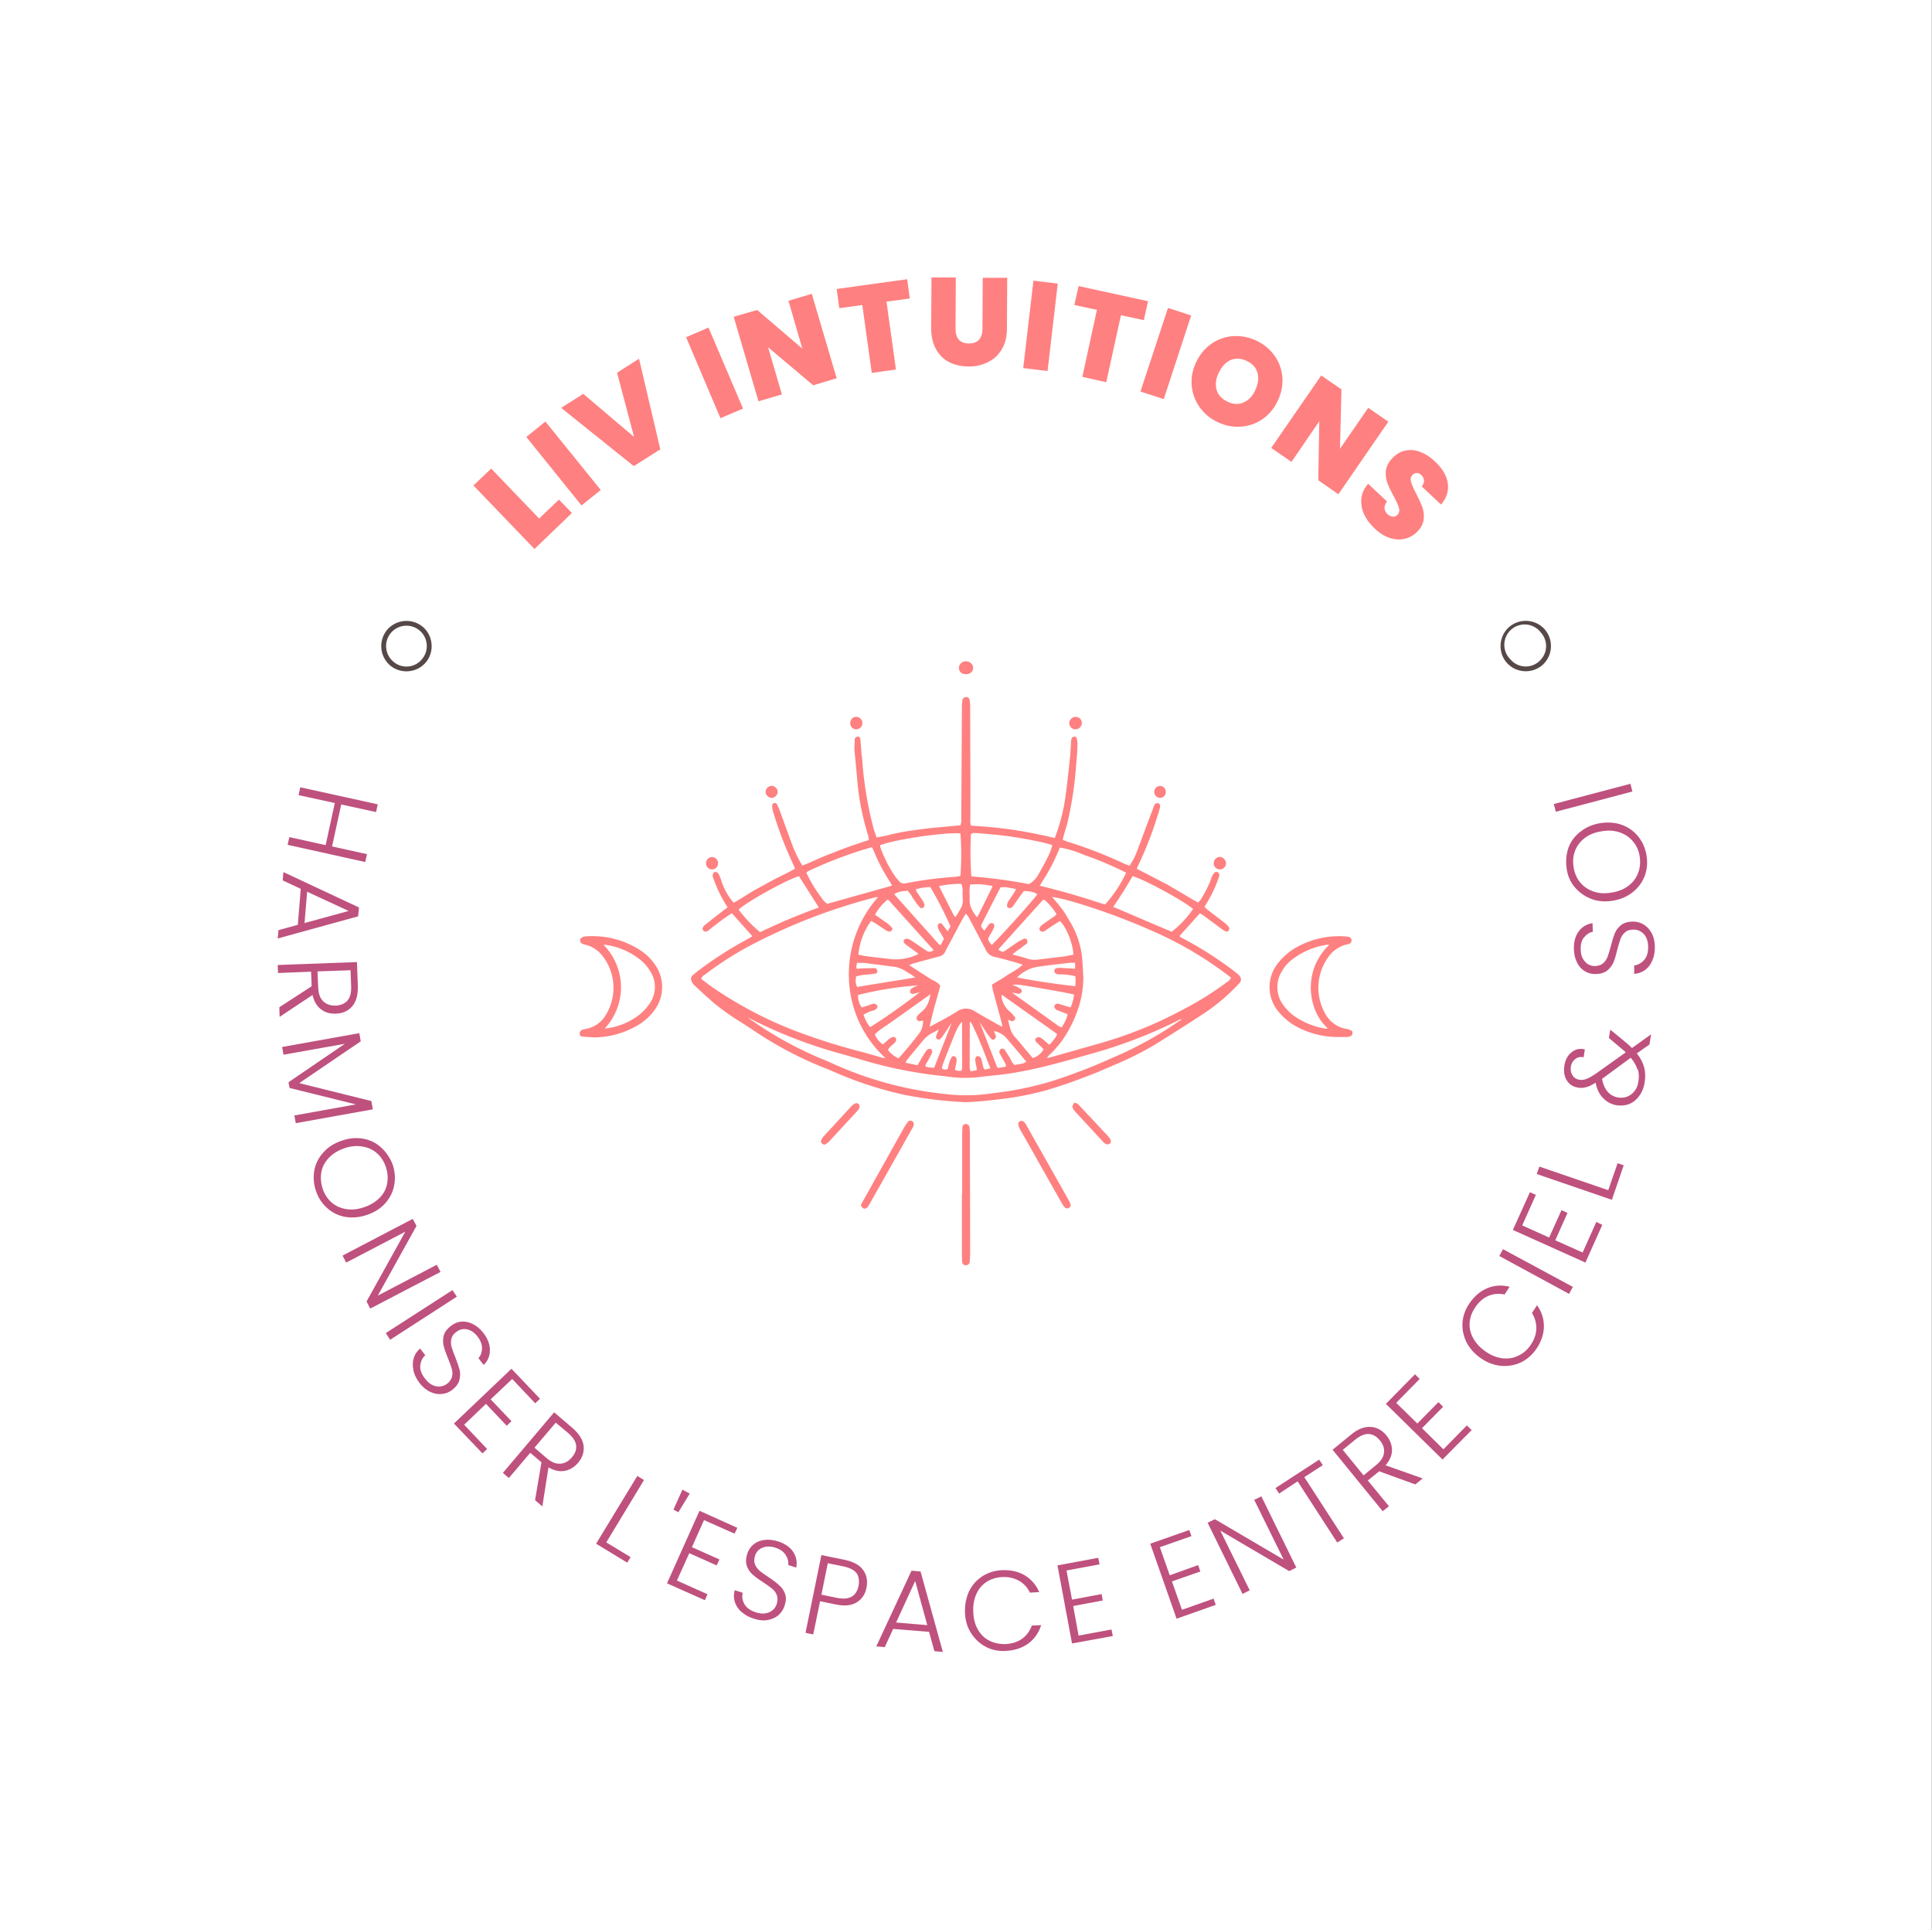 <?xml version="1.0" encoding="UTF-8"?>
<svg data-bbox="0 -0.007 13.265 13.264" viewBox="0 0 13.266 13.251" xmlns="http://www.w3.org/2000/svg" data-type="color">
    <rect x="0" y="0" width="13.266" height="13.251" fill="#333333" stroke="none"/>
    <g>
        <path fill="#ffffff" d="M13.265-.007v13.264H0V-.007z" data-color="1"/>
        <path fill="#ff8080" d="m3.702 3.56.136-.13.089.092-.257.247-.419-.436.122-.116zm.043-.666.38.47-.132.106L3.614 3zm.643-.431.146.622-.182.115-.499-.4.152-.096.349.296-.117-.441zm.477-.214.237.556-.155.066-.236-.556zm.88.348-.161.048-.31-.261.095.324-.161.047-.17-.58.161-.047.31.265-.095-.328.16-.048zm.484-.68.018.132-.16.022.065.466-.166.023-.065-.466-.158.022-.018-.132zm.334-.012-.002.35q0 .05.022.076.023.027.07.027.046 0 .07-.026.023-.027.023-.075l.002-.35h.168l-.002.35q0 .084-.036.142-.035.059-.096.088-.06.03-.134.029t-.131-.03-.09-.089q-.033-.058-.033-.142l.002-.35zm.7.042-.07.6-.167-.02.07-.6zm.62.121-.029.13-.157-.034-.101.46-.164-.037.1-.46-.155-.033.029-.13zm.296.098-.188.574-.16-.052.189-.574zm.06.632q-.048-.067-.056-.148-.008-.082.03-.163.038-.08.105-.127.068-.047.149-.052.081-.006.158.03.078.036.125.102.048.065.055.147t-.03.162-.105.128q-.067.046-.148.052-.082.006-.159-.03t-.124-.101m.3-.035q.052-.022.081-.086.03-.065.014-.119t-.074-.08q-.06-.028-.11-.006t-.082.088q-.03.064-.014.117t.075.081.11.005m.651.63-.138-.096.007-.405-.191.279-.139-.096.343-.497.139.095-.01.408.194-.281.138.095zm.16.082q-.016-.083.044-.154l.13.122q-.019.025-.017.047t.02.04q.017.015.036.017.02.002.033-.013.018-.02.01-.047-.008-.028-.036-.08-.03-.054-.044-.092-.014-.039-.01-.083.005-.045.045-.087t.09-.052q.049-.01.1.009.053.02.1.064.078.072.09.15.012.08-.046.148l-.133-.125q.018-.02.016-.041t-.02-.038q-.014-.013-.03-.013-.017 0-.03.015-.013.012-.011.03 0 .019.01.039.007.02.026.056.028.054.043.093.014.04.01.084-.005.043-.04.082-.038.04-.087.052-.049.013-.103-.004-.054-.016-.105-.064-.077-.072-.092-.155" data-color="2"/>
        <path fill="#bf517e" d="M2.508 5.918 1.975 5.8l.012-.053.249.055.063-.289-.249-.054.012-.054.532.117-.012.053-.239-.052-.063.288.24.053zm-.463.431.02-.247-.124-.058.005-.057.519.243-.006.061-.552.152.005-.057zm.046-.012.303-.083-.285-.132zm-.173.578.222-.144-.004-.1-.227.009-.002-.055.544-.02.006.163q.003.091-.038.14-.042.049-.113.051-.06.003-.102-.03-.043-.032-.058-.098l-.226.15zm.262-.246.005.11q.002.064.034.095.033.031.085.03.054-.003.082-.035t.025-.1l-.004-.108zm.38.947-.529.095-.01-.053.423-.076-.456-.113-.007-.039.387-.264-.421.075-.01-.053.53-.095.01.056-.422.287.495.123zm-.402.42q.013-.07.062-.124.048-.054.124-.08.075-.027.147-.015t.125.06.08.117q.024.072.011.142t-.061.124-.124.08-.147.015-.126-.059-.079-.118-.012-.141m.12.219q.042.036.101.045t.124-.014.106-.066.05-.099-.01-.112q-.02-.058-.062-.094t-.1-.045q-.06-.01-.125.013t-.106.067-.05.099.01.112.062.094m.264.728-.025-.049.266-.479-.406.212-.025-.048.482-.252.026.048-.266.479.405-.212.026.049zm.595-.082-.458.296-.03-.046.458-.295zm-.298.504q-.01-.044.002-.083t.044-.065l.035.046q-.029.027-.034.07t.032.09q.034.045.076.053T3.07 9.5q.027-.021.034-.049.006-.027-.002-.054-.008-.028-.026-.072-.022-.053-.03-.087t.001-.07q.01-.035.05-.066.034-.026.073-.029.04-.002.079.018t.07.06q.046.06.045.12t-.043.1l-.036-.047q.023-.024.025-.065.001-.04-.03-.082-.03-.04-.071-.05t-.077.018q-.027.02-.033.048-.006.027.002.055t.026.072q.02.05.029.085.008.035-.002.071t-.049.066q-.03.024-.07.028-.04.005-.08-.014-.041-.018-.075-.062-.032-.043-.042-.087m.679.06-.148.14.143.15-.033.031-.142-.15-.15.143.158.167-.032.03-.196-.205.395-.376.196.206-.033.031zm.157.832.044-.26-.077-.065-.147.173-.041-.035.352-.416.124.106q.07.06.078.123.008.064-.038.118-.039.045-.091.055-.053.01-.112-.024l-.042.268zm-.004-.36.084.072q.049.041.093.038.045-.003.079-.043.035-.04.03-.083-.005-.042-.056-.086l-.084-.07zm.493.65.167.101-.023.038-.214-.13.283-.465.046.028zm.573-.335-.078.128-.034-.018.062-.137zm.098.182-.083.186.189.084-.019.041-.188-.084-.085.188.21.094-.018.041-.26-.116.223-.498.26.117-.019.04zm.256.63q-.033-.031-.045-.07t0-.079l.055.018q-.01.039.011.077t.078.057q.052.017.092 0t.053-.059q.01-.033 0-.059t-.032-.044-.063-.045q-.047-.03-.073-.054-.026-.023-.038-.058t.003-.083q.013-.04.044-.065t.075-.03.092.01q.072.023.105.073.032.05.02.107l-.055-.018q.005-.034-.017-.068-.021-.035-.072-.051-.046-.015-.086 0t-.053.057q-.01.033 0 .058t.033.045q.022.018.062.044.046.03.072.055.027.023.04.059.012.035-.004.082-.012.036-.041.063-.03.026-.075.034-.044.008-.097-.01-.05-.016-.084-.047m.792-.064q-.054.033-.144.014l-.107-.022-.047.228-.053-.011.109-.534.161.033q.09.019.126.07t.023.12-.068.102m.013-.113q.01-.053-.013-.087-.025-.033-.09-.047l-.108-.022-.044.216.108.022q.125.025.147-.082m.484.315-.246-.02-.058.125-.058-.005.242-.52.062.006.153.552-.058-.005zm-.012-.046-.083-.303-.131.285zm.286-.23q.031-.065.09-.104t.133-.043q.091-.005.159.034.067.04.101.116l-.064.004q-.026-.054-.076-.082t-.117-.025q-.06.004-.106.034t-.07.085-.02.124q.003.069.033.12t.08.075.11.022q.067-.004.113-.037.046-.034.066-.09l.064-.003q-.025.08-.088.126t-.153.051q-.075.005-.137-.027t-.102-.093-.043-.141.027-.146m.67-.145.038.2.203-.038.008.044-.203.038.037.203.226-.042.009.045-.28.051-.1-.536.28-.052.009.045zm.641-.16.068.193.195-.07.015.044-.195.068.069.195.217-.077.015.043-.269.095-.181-.515.268-.094.015.042zm.937.14-.049.024-.473-.278.202.41-.049.025-.24-.489.05-.024.472.277-.202-.41.049-.024zm.157-.741.025.038-.127.082.272.42-.046.029-.272-.42-.127.084-.025-.038zm.66.17-.248-.09-.078.063.145.177-.043.034-.344-.422.126-.103q.07-.058.135-.054.064.004.109.059.037.046.038.1 0 .053-.044.105l.255.09zm-.355-.062.085-.07q.05-.04.055-.085.006-.044-.028-.085t-.076-.044-.095.04l-.084.069zm.224-.498.145.142.145-.147.032.032-.145.147.147.145.161-.164.033.032-.2.202-.389-.382.2-.203.032.032zm.483-.415q-.032-.065-.028-.135.005-.07.047-.132.051-.075.123-.105t.154-.01l-.035.053q-.06-.012-.112.01-.053.023-.09.079-.034.05-.038.105t.025.107.085.091.116.046.109-.018q.05-.023.084-.073.038-.056.039-.113t-.03-.107l.035-.053q.048.068.047.146-.001.079-.052.154-.042.061-.105.092-.064.03-.136.024t-.138-.051-.1-.11m.25-.64.48.259-.026.048-.479-.26zm.132-.163.185.083.085-.188.041.019-.084.188.188.084.094-.21.041.02-.116.259-.498-.224.117-.259.041.018zm.591-.242.064-.185.042.014-.081.237-.516-.177.018-.051zm.283-1-.087.061q.037.046.05.094t.004.104q-.008.054-.036.092-.027.039-.067.056t-.09.01q-.056-.01-.093-.05-.038-.038-.051-.105-.035.023-.062.03-.028.009-.058.004-.052-.008-.078-.05t-.016-.104q.01-.058.049-.089t.091-.02l-.008.054q-.035-.006-.058.013-.024.018-.03.051-.005.036.011.06.016.026.047.031.024.004.05-.006.025-.01.061-.034l.208-.148q-.013-.013-.041-.036l-.075-.063.01-.057.09.074q.034.027.059.052l.131-.094zm-.084.168q-.012-.039-.045-.077L11 7.407q.022.113.112.128.034.005.063-.007t.05-.039q.02-.026.025-.064.008-.046-.004-.084m.1-.748q-.017.042-.05.066t-.075.027v-.058q.039-.005.068-.037t.028-.092q-.001-.055-.03-.087-.03-.031-.073-.03-.035 0-.056.019-.021.018-.031.045t-.022.074q-.013.055-.026.087-.014.032-.043.056-.029.023-.08.024-.042.001-.075-.02-.034-.021-.053-.06-.02-.04-.021-.091-.002-.076.034-.123t.094-.055l.002.059q-.034.006-.06.038t-.023.085q0 .049.028.08.027.033.072.032.034-.001.055-.02.02-.018.03-.045t.022-.073q.014-.054.027-.087.014-.033.043-.056.03-.023.079-.024.038-.001.073.018.035.02.057.059t.023.094-.017.095m-.053-.578q-.026.066-.083.111t-.137.058-.147-.013-.113-.08-.056-.13.013-.142q.025-.066.083-.11.057-.045.136-.058.08-.012.148.012.068.025.112.08.045.056.057.131t-.013.141m-.079-.237q-.035-.043-.091-.063-.057-.02-.125-.008-.069.01-.116.046t-.067.088-.01.112q.009.06.044.104.035.043.091.063t.125.008q.068-.01.116-.046.047-.036.067-.088.02-.053.011-.113t-.045-.103m-.545-.258.526-.139.014.053-.526.139z" data-color="3"/>
        <g clip-path="url(#5b2a9033-ba76-4cbe-822c-80afaef77cc7)" transform="translate(3.98 4.54)scale(.857)">
            <g clip-path="url(#1d7e5b98-5224-4692-9021-b51975f4591a)">
                <path fill="#ff8080" d="m5.276 2.508-.026-.021-.01-.008a3 3 0 0 0-.41-.261q-.017-.006-.023-.018l.163-.181.01.005.021.014.143.106q.015.012.035.02a.02.02 0 0 0 .023-.009.03.03 0 0 0 0-.025.2.2 0 0 0-.032-.033l-.074-.057-.062-.047-.022-.02-.006-.006.01-.015.02-.034a1 1 0 0 0 .087-.193.03.03 0 0 0-.001-.027.03.03 0 0 0-.025-.011h-.003a.1.1 0 0 0-.033.051l-.005.015a1 1 0 0 1-.08.157l-.016.018-.006.005-.073-.043-.17-.1-.173-.09-.073-.037V1.66l.004-.011q.095-.197.16-.407l.007-.022.015-.051a.03.03 0 0 0-.004-.023.02.02 0 0 0-.016-.01q-.016 0-.026.015l-.01.025-.004.013-.032.084-.095.254a.5.5 0 0 1-.059.111l-.01-.004-.03-.012a3.5 3.5 0 0 0-.466-.18l-.022-.01-.007-.004.01-.037.026-.087q.055-.233.072-.471l.006-.07q.004-.05.005-.098a.2.2 0 0 0-.006-.047.02.02 0 0 0-.02-.015.03.03 0 0 0-.02.013.1.1 0 0 0-.006.034l-.002.039-.004.065c-.012.114-.023.217-.037.32a1.5 1.5 0 0 1-.084.334l-.004.008a3.5 3.5 0 0 0-.67-.099.1.1 0 0 1-.005-.05V.906L3.13.743 3.129.36a.3.3 0 0 0-.005-.053.03.03 0 0 0-.01-.016.03.03 0 0 0-.023-.004c-.008.002-.021.01-.023.02a.3.3 0 0 0-.005.052l-.004.692-.001.176v.059l-.006.024v.004l-.23.021a6 6 0 0 0-.222.03q-.054.01-.109.023-.054.014-.112.023l-.008-.024q-.01-.027-.018-.055a3 3 0 0 1-.09-.559L2.26.758 2.255.691 2.249.62a.03.03 0 0 0-.01-.015L2.23.603c-.004 0-.024.006-.025.016a1 1 0 0 0-.003.092l.015.158.006.065q.018.238.09.465l.004.023v.01l-.053.017-.125.043q-.063.023-.124.048l-.06.023-.075.033a1 1 0 0 1-.096.04 1 1 0 0 1-.088-.186l-.058-.159-.039-.107-.02-.042a.02.02 0 0 0-.018-.007c-.004.001-.018.008-.018.017q-.001.023.005.046.067.225.167.436l.008.02.003.007a1 1 0 0 1-.095.05l-.07.035-.062.034-.106.058-.07.043a1 1 0 0 1-.089.053.5.5 0 0 1-.1-.181q-.007-.021-.017-.042a.04.04 0 0 0-.022-.023.02.02 0 0 0-.016.002.035.035 0 0 0-.01.042l.002.005.001.002a1 1 0 0 0 .109.224l.004.008-.013.01-.078.06-.095.075a.04.04 0 0 0-.014.027.02.02 0 0 0 .007.015c.011.01.027.009.038 0l.025-.02q.007-.008.016-.013l.006-.004q.065-.053.143-.103l.162.182-.001.002-.004.005-.045.026a3 3 0 0 0-.387.25l-.005.004-.036.03a.04.04 0 0 0-.008.044.1.1 0 0 0 .023.034l.018.017q.067.063.138.125.107.087.224.158l.09.059a3 3 0 0 0 .602.315l.082.035q.258.11.533.17a3.4 3.4 0 0 0 .487.058l.062-.003q.113-.008.23-.023.187-.023.367-.073.268-.082.524-.196.171-.07.33-.164.202-.125.405-.258a1.6 1.6 0 0 0 .27-.231.05.05 0 0 0 .018-.038.06.06 0 0 0-.023-.038m-3.373-.531-.005.002a5 5 0 0 0-.446.188l-.007.002a1 1 0 0 1-.171-.18c.066-.062.373-.233.483-.268l.159.25q-.003.003-.013.006m2.905.902a3 3 0 0 1-.503.282l-.015.006q-.24.11-.492.192a2.6 2.6 0 0 1-.48.1 1.4 1.4 0 0 1-.385.008 2.9 2.9 0 0 1-.9-.242q-.048-.022-.098-.042a3 3 0 0 1-.592-.332q.367.19.765.297l.125.036a3.5 3.5 0 0 0 .695.14 1 1 0 0 0 .31.002l.077-.008c.252-.023.498-.093.735-.16l.034-.01q.376-.102.723-.277l.02-.005-.012.01zm-2.824-.936-.005-.004-.022-.019a1.2 1.2 0 0 1-.14-.225l.001-.002.01-.01a3.3 3.3 0 0 1 .507-.192l.008-.001.022.049q.025.059.053.112.029.054.062.106l.024.04Zm2.76.224-.469-.2.023-.033.059-.09.074-.123c.1.03.4.193.484.263a.8.8 0 0 1-.172.183m-.773.296-.015-.001-.099-.006q-.04-.001-.05.012a.02.02 0 0 0-.003.015c.007.024.028.025.043.025h.006q.06 0 .12.015v.011q.003.015.002.03l-.002.031v.008a6 6 0 0 1-.467-.07.3.3 0 0 1 .159-.085q.108-.015.214-.027l.053-.006h.039Zm-.184-.408-.022.015-.059.042a.05.05 0 0 0-.021.03.02.02 0 0 0 .006.016c.015.016.032.005.043-.002l.065-.044.038-.024.012-.008c.052.05.106.185.108.27l-.016.003-.047.01-.215.026a.2.2 0 0 1-.088-.006q-.042-.014-.088-.025l-.033-.01a.3.3 0 0 1 .05-.039l.022-.016.013-.01.03-.023c.006-.006.003-.022 0-.029a.01.01 0 0 0-.008-.007.02.02 0 0 0-.016-.001.4.4 0 0 0-.053.028l-.097.067c-.02.012-.023.012-.054-.007l.005-.01.347-.385.01-.006.003-.002q.06.052.1.117a.1.1 0 0 1-.035.03m-.353.816.004.002.025.01a.03.03 0 0 0 .023-.01.02.02 0 0 0 .001-.025l-.002-.002A.3.3 0 0 0 3.44 2.8a.18.18 0 0 1-.06-.121l.002-.005.01.004.429.304.002.005.002.005a.3.3 0 0 1-.062.08l-.013-.011-.038-.033a.1.1 0 0 0-.03-.017q-.015-.001-.028.01c-.006.005-.003.02.002.026l.018.018.036.035.007.008a.14.14 0 0 1-.087.07l-.021-.025-.055-.065-.019-.024-.04-.047c-.038-.036-.048-.082-.06-.135zm.409-.126a.03.03 0 0 0-.036.01.02.02 0 0 0-.002.016.04.04 0 0 0 .023.024l.06.023.022.008a.2.2 0 0 1-.03.078l-.016.029-.006-.002-.015-.006-.377-.27.02.002.012.003.02.004a.04.04 0 0 0 .025-.015.01.01 0 0 0 0-.01.03.03 0 0 0-.008-.015L3.5 2.605l-.033-.013c.038-.006.067 0 .232.028l.005.001.046.008q.102.017.211.04a.3.3 0 0 1-.028.104l-.01-.003-.03-.009zm-.453.358a.02.02 0 0 0-.018.006.03.03 0 0 0-.006.03l.017.032.02.035a.1.1 0 0 1 .015.039.2.2 0 0 1-.07.011l-.14-.36h.001l.015.022.043.066.033.042a.02.02 0 0 0 .025.001.03.03 0 0 0 .012-.023l-.015-.039-.002-.004a.2.2 0 0 1 .096.052l.119.14.045.055-.006.003-.016.009q-.027.007-.054.01l-.018.004a.1.1 0 0 1-.028-.038l-.01-.02-.017-.026-.022-.035a.03.03 0 0 0-.019-.012m-.164-1.005.114-.223.032-.062.002-.001.003-.002h.04l.06.01.02.005-.003.007-.012.022-.023.034-.021.032a.06.06 0 0 0-.012.043q.002.009.01.011c.022.01.033-.007.04-.017l.004-.005.049-.07.024-.032.008-.01c.06.003.08.008.107.027-.042.058-.31.356-.365.405a.1.1 0 0 1-.027-.041l-.002-.006a.2.2 0 0 1 .022-.044.3.3 0 0 0 .028-.058.03.03 0 0 0-.01-.023.03.03 0 0 0-.025 0 .1.1 0 0 0-.019.021l-.021.03-.005.007c-.03-.032-.03-.036-.018-.06M3.17 3.2l.005.03.005.022.002.024-.05.009-.002-.008-.005-.02.001-.36q0-.005.003-.01l.01.01q.064.13.114.267l.038.097-.046.01-.003-.004-.006-.009-.011-.045-.006-.024a.03.03 0 0 0-.027-.026.02.02 0 0 0-.015.006.04.04 0 0 0-.007.031m-.16.057.01-.05a.1.1 0 0 0-.002-.029c-.003-.008-.013-.013-.018-.015a.02.02 0 0 0-.019.007l-.017.036-.011.045-.003.014a.04.04 0 0 1-.047-.004V3.26h-.001l.003-.013q.006-.022.014-.042c.1-.256.11-.281.145-.318l.001.368-.003.02v.004H3.06a.07.07 0 0 1-.054-.008zm-.396-.048.009-.016.054-.066.08-.096a.24.24 0 0 1 .08-.059l.036-.02q.005.004-.001.011l-.004.008-.005.012-.008.025c-.002.009.009.018.012.02a.02.02 0 0 0 .02-.001.1.1 0 0 0 .023-.025l.028-.042.026-.04.015-.02h.001l-.133.34-.006.015a.14.14 0 0 1-.055-.005l-.015-.004q0-.016.01-.03l.006-.01.015-.027.022-.043a.03.03 0 0 0-.01-.03.03.03 0 0 0-.03.006.4.4 0 0 0-.032.048l-.002.002-.03.052-.013.022-.095-.02zm-.4-.669v-.015a.4.4 0 0 1 .098-.016l.059-.007a.02.02 0 0 0 .013-.01l.002-.012c-.002-.008-.01-.022-.02-.022q-.048 0-.095.002h-.016l-.026.003h-.008a.05.05 0 0 1 0-.037l.001-.01h.056l.234.03q.054.006.101.037l.016.01q.031.017.06.04l-.067.011-.328.053-.07.012a.1.1 0 0 1-.01-.069m.07.286a.3.3 0 0 1 .077-.031.04.04 0 0 0 .025-.025.02.02 0 0 0-.002-.013.035.035 0 0 0-.042-.011l-.027.01-.016.005-.03.01-.008.002a.15.15 0 0 1-.03-.1q.239-.06.482-.077l-.033.013-.003.002-.022.013a.04.04 0 0 0-.007.027c0 .008.015.014.022.014l.026-.006.007-.002.023-.007a5 5 0 0 1-.398.281.3.3 0 0 1-.053-.1Zm.491-.51-.114-.077a.1.1 0 0 0-.037-.017.03.03 0 0 0-.024.01.02.02 0 0 0 .002.026q.014.014.032.026l.004.003.028.02.05.037a.4.4 0 0 1-.237.04l-.156-.018a1 1 0 0 1-.09-.016.55.55 0 0 1 .102-.27l.01.005.034.02.077.051a.1.1 0 0 0 .027.01.03.03 0 0 0 .02-.013.02.02 0 0 0 0-.02l-.005.004.004-.004-.028-.028-.079-.055-.028-.02a.4.4 0 0 1 .097-.118l.002-.002h.006l.002.001.36.4.001.003a.045.045 0 0 1-.06.002m-.273.76.013-.011.004-.003.015-.018a.03.03 0 0 0-.001-.024.02.02 0 0 0-.024-.01.1.1 0 0 0-.035.02l-.034.03-.01.009a.17.17 0 0 1-.065-.081.6.6 0 0 1 .092-.07l.05-.035.155-.11.104-.074.045-.032c-.011.064-.03.11-.075.144a.2.2 0 0 0-.033.034.03.03 0 0 0-.001.025.03.03 0 0 0 .02.013l.024-.004h.005a.16.16 0 0 1-.026.096 3 3 0 0 1-.154.188l-.015.018a.23.23 0 0 1-.086-.067.1.1 0 0 1 .032-.037m.161-1.19.019.027.01.014q.016.023.034.043a.02.02 0 0 0 .025.004.03.03 0 0 0 .012-.022.1.1 0 0 0-.012-.032l-.048-.071-.009-.018-.001-.005a.4.4 0 0 1 .117-.018q.09.153.162.315l-.024.039-.008-.012-.037-.047A.02.02 0 0 0 2.88 2.1a.03.03 0 0 0-.011.022.1.1 0 0 0 .01.032l.03.05.01.019-.026.05-.005-.001-.012-.008-.354-.396-.001-.003a.16.16 0 0 1 .078-.024q.013 0 .028-.004a.3.3 0 0 1 .038.05m1.707-.18a1 1 0 0 1-.16.239l-.022-.003a6 6 0 0 0-.503-.145l.025-.042q.034-.052.063-.106c.02-.036.035-.072.053-.111l.02-.047a.8.8 0 0 1 .191.058q.175.06.34.144Zm-.623-.135-.005.01a2 2 0 0 1-.062.114.2.2 0 0 1-.082.089 4 4 0 0 0-.443-.06l-.014-.002-.004-.003h-.001a3 3 0 0 1-.003-.334c.01-.012.025-.011.04-.01l.014.001q.085.006.17.015.186.021.368.063l.043.012.017.005a.4.4 0 0 1-.038.1m-.477.222.033.005.003.006-.114.23-.01.012-.002.003c-.032-.046-.059-.085-.057-.14v-.041a.3.3 0 0 1 .004-.08.5.5 0 0 1 .143.005m-.02.512a.1.1 0 0 0 .082.064 3 3 0 0 1 .216.06.4.4 0 0 1-.079.057l-.04.024q-.039.028-.084.053l-.04.024-.003.003v.003l.007.04.07.259.005.026.001.008-.003-.001-.015-.006-.056-.032a3 3 0 0 1-.143-.082.14.14 0 0 0-.075-.024.13.13 0 0 0-.071.023 2 2 0 0 1-.139.08l-.055.03-.02.01-.005.001q.022-.107.052-.206l.032-.118v-.003l-.001-.002a.14.14 0 0 0-.054-.04l-.028-.016-.059-.038-.03-.019-.056-.037-.022-.014.012-.004q.02-.008.037-.012l.027-.008.163-.044a.07.07 0 0 0 .05-.036l.011-.023.087-.163.019-.036a1 1 0 0 1 .05-.086l.004.005.015.019.083.157.03.058.009.016zM3.069 1.9a.12.12 0 0 1-.01.07l-.014.024a.3.3 0 0 1-.034.054l-.002-.001L3 2.039l-.1-.197-.02-.041a.8.8 0 0 1 .178-.018q.015.036.01.074zm-.019-.18-.011.002-.033.005a3 3 0 0 0-.39.051q-.032.008-.055-.015l-.025-.029a1 1 0 0 1-.128-.248v-.012c.109-.046.524-.107.643-.095q.013.172 0 .34m-.686.173.027-.004a.93.93 0 0 0-.234.66.9.9 0 0 0 .292.63h-.017l-.157-.045a5 5 0 0 1-.558-.176 3.2 3.2 0 0 1-.67-.357l-.053-.04-.02-.015a.04.04 0 0 1 .022-.03l.008-.006q.196-.149.416-.26.452-.23.944-.357m1.833 1.16-.423.12-.025.005h-.006a.2.2 0 0 1 .035-.038l.022-.022.017-.02q.022-.025.042-.051a1 1 0 0 0 .126-.239.8.8 0 0 0 .05-.272l-.003-.062-.002-.024-.001-.025-.006-.067a.7.7 0 0 0-.089-.261l-.044-.074q-.017-.027-.037-.051l-.017-.023-.025-.029-.027-.031c.134.016.513.143.773.259q.356.15.662.388a.1.1 0 0 1-.042.04l-.01.009q-.165.12-.347.213a3.3 3.3 0 0 1-.624.255Z" data-color="2"/>
            </g>
            <g clip-path="url(#1d7e5b98-5224-4692-9021-b51975f4591a)">
                <path fill="#ff8080" d="M.495 2.321a.7.7 0 0 0-.447-.117.05.05 0 0 0-.038.016.02.02 0 0 0-.006.018c.003.024.024.028.037.031q.081.019.135.082a.415.415 0 0 1 .03.488.23.23 0 0 1-.162.107H.041l-.024.007a.04.04 0 0 0-.016.024.02.02 0 0 0 .004.02q.006.01.019.01l.065.004.027.002a.7.7 0 0 0 .33-.086.45.45 0 0 0 .155-.134.31.31 0 0 0-.006-.375.4.4 0 0 0-.1-.097m-.293.62a.484.484 0 0 0-.01-.669l.012-.001a.57.57 0 0 1 .288.125q.045.038.075.089a.23.23 0 0 1-.005.255.4.4 0 0 1-.077.086.54.54 0 0 1-.283.116" data-color="2"/>
            </g>
            <g clip-path="url(#1d7e5b98-5224-4692-9021-b51975f4591a)">
                <path fill="#ff8080" d="M6.182 2.958a.1.1 0 0 0-.032-.012.24.24 0 0 1-.18-.13.42.42 0 0 1 .026-.443.25.25 0 0 1 .162-.107.03.03 0 0 0 .022-.014.03.03 0 0 0 .005-.02.03.03 0 0 0-.028-.025l-.02-.003a.7.7 0 0 0-.407.095.5.5 0 0 0-.138.124.305.305 0 0 0 .013.39.5.5 0 0 0 .12.103.7.7 0 0 0 .348.094h.079q.015-.002.027-.008a.03.03 0 0 0 .014-.022.02.02 0 0 0-.01-.022m-.18-.687h.003a.5.5 0 0 0-.107.15.48.48 0 0 0-.007.37.4.4 0 0 0 .103.15h-.003l-.013.002a.6.6 0 0 1-.252-.1.4.4 0 0 1-.098-.102.24.24 0 0 1-.004-.255.3.3 0 0 1 .079-.093.6.6 0 0 1 .283-.122z" data-color="2"/>
            </g>
            <g clip-path="url(#1d7e5b98-5224-4692-9021-b51975f4591a)">
                <path fill="#ff8080" d="M3.127 3.95v-.172l-.003-.046a.03.03 0 0 0-.029-.025.026.026 0 0 0-.028.025l-.002.06v.474h-.002v.446q0 .056.002.1c0 .014.012.025.026.026h.004a.03.03 0 0 0 .02-.007.03.03 0 0 0 .011-.02l.003-.059-.001-.535Z" data-color="2"/>
            </g>
            <g clip-path="url(#1d7e5b98-5224-4692-9021-b51975f4591a)">
                <path fill="#ff8080" d="m2.63 3.69-.023.032-.348.622-.005.013-.002.003.003.003.005.006.01.011a.02.02 0 0 0 .013.005l.005-.001a.04.04 0 0 0 .02-.012l.02-.033.332-.588.002-.004a.1.1 0 0 0 .015-.033.03.03 0 0 0-.01-.028.026.026 0 0 0-.037.003" data-color="2"/>
            </g>
            <g clip-path="url(#1d7e5b98-5224-4692-9021-b51975f4591a)">
                <path fill="#ff8080" d="m3.932 4.348-.008-.021-.348-.617a.1.1 0 0 0-.018-.023.04.04 0 0 0-.03-.003.03.03 0 0 0-.014.027.2.2 0 0 0 .021.05q.09.157.179.317l.039.068.105.186q.012.023.03.044a.03.03 0 0 0 .02.006h.009q.007-.004.012-.012l.005-.007.002-.002-.001-.003z" data-color="2"/>
            </g>
            <g clip-path="url(#1d7e5b98-5224-4692-9021-b51975f4591a)">
                <path fill="#ff8080" d="m4.227 3.797-.234-.25-.014-.007-.01-.003-.005-.002-.002.004-.005.008q-.009.011-.009.022.008.024.024.04l.219.237a.1.1 0 0 0 .027.022l.01.002a.03.03 0 0 0 .02-.006.03.03 0 0 0 .007-.03.2.2 0 0 0-.028-.037" data-color="2"/>
            </g>
            <g clip-path="url(#1d7e5b98-5224-4692-9021-b51975f4591a)">
                <path fill="#ff8080" d="M2.207 3.542a.1.1 0 0 0-.028.021l-.047.05-.053.058-.123.134a.1.1 0 0 0-.021.034.02.02 0 0 0 .003.019.03.03 0 0 0 .025.014h.002l.002-.001.005-.004.022-.015.232-.251a.1.1 0 0 0 .016-.024q.003-.016-.005-.03a.03.03 0 0 0-.03-.005" data-color="2"/>
            </g>
            <g clip-path="url(#1d7e5b98-5224-4692-9021-b51975f4591a)">
                <path fill="#ff8080" d="M3.092.103h.003a.06.06 0 0 0 .044-.016.05.05 0 0 0 .014-.033A.05.05 0 0 0 3.14.02.06.06 0 0 0 3.096 0a.06.06 0 0 0-.042.017.05.05 0 0 0-.015.037.05.05 0 0 0 .053.049" data-color="2"/>
            </g>
            <g clip-path="url(#1d7e5b98-5224-4692-9021-b51975f4591a)">
                <path fill="#ff8080" d="M2.214.545h.004a.05.05 0 0 0 .047-.043.05.05 0 0 0-.012-.04.05.05 0 0 0-.033-.017.047.047 0 0 0-.051.043.05.05 0 0 0 .011.04q.013.015.034.017" data-color="2"/>
            </g>
            <g clip-path="url(#1d7e5b98-5224-4692-9021-b51975f4591a)">
                <path fill="#ff8080" d="M5.127 1.667h.002a.05.05 0 0 0 .05-.044.05.05 0 0 0-.012-.036.05.05 0 0 0-.036-.02.05.05 0 0 0-.05.045.05.05 0 0 0 .011.038q.015.015.035.017" data-color="2"/>
            </g>
            <g clip-path="url(#1d7e5b98-5224-4692-9021-b51975f4591a)">
                <path fill="#ff8080" d="M3.97.545h.003a.05.05 0 0 0 .033-.013.05.05 0 0 0 .018-.037.05.05 0 0 0-.047-.05.05.05 0 0 0-.037.014.05.05 0 0 0-.017.036c0 .026.02.047.046.05" data-color="2"/>
            </g>
            <g clip-path="url(#1d7e5b98-5224-4692-9021-b51975f4591a)">
                <path fill="#ff8080" d="M1.061 1.667c.026 0 .047-.02.048-.046a.05.05 0 0 0-.013-.037.05.05 0 0 0-.035-.016.05.05 0 0 0-.035.084q.014.015.035.015" data-color="2"/>
            </g>
            <g clip-path="url(#1d7e5b98-5224-4692-9021-b51975f4591a)">
                <path fill="#ff8080" d="M4.651 1.094a.05.05 0 0 0 .032-.013.05.05 0 0 0 .001-.068.047.047 0 0 0-.066-.001.05.05 0 0 0-.014.034c0 .026.02.047.046.048" data-color="2"/>
            </g>
            <g clip-path="url(#1d7e5b98-5224-4692-9021-b51975f4591a)">
                <path fill="#ff8080" d="M1.538 1.094a.05.05 0 0 0 .034-.015.05.05 0 0 0 .015-.033.05.05 0 0 0-.049-.048.05.05 0 0 0-.048.048q0 .02.015.033.014.015.033.015" data-color="2"/>
            </g>
        </g>
        <g clip-path="url(#2507121e-42e4-40e3-a4e5-6c4af25ca96c)" transform="rotate(-48.551 5.836 -2.245)scale(.857)">
            <path fill="#574848" d="M-1.385.08c.11 0 .202-.092.202-.203a.204.204 0 0 0-.203-.202.204.204 0 0 0-.202.202c0 .111.092.203.203.203m0-.04a.16.16 0 0 1-.163-.163.163.163 0 1 1 .163.163" data-color="4"/>
        </g>
        <g clip-path="url(#cca7a8c4-9c27-4f5e-8974-3843c7adf4d9)" transform="scale(-.857 .857)rotate(-48.551 3.55 24.48)">
            <path fill="#574848" d="M7.578.08c.11 0 .202-.092.202-.203a.204.204 0 0 0-.202-.202.204.204 0 0 0-.203.202c0 .111.092.203.203.203m0-.04a.16.16 0 0 1-.163-.163c0-.09.072-.162.163-.162a.163.163 0 1 1 0 .325" data-color="4"/>
        </g>
        <defs>
            <clipPath id="5b2a9033-ba76-4cbe-822c-80afaef77cc7">
                <path d="M0 0h6.192v4.839H0Z"/>
            </clipPath>
            <clipPath id="1d7e5b98-5224-4692-9021-b51975f4591a">
                <path d="M0 0h6.192v4.839H0Z"/>
            </clipPath>
            <clipPath id="2507121e-42e4-40e3-a4e5-6c4af25ca96c">
                <path d="M-1.698-.443h.625v.648h-.625Z"/>
            </clipPath>
            <clipPath id="cca7a8c4-9c27-4f5e-8974-3843c7adf4d9">
                <path d="M7.265-.443h.625v.648h-.625Z"/>
            </clipPath>
        </defs>
    </g>
</svg>
